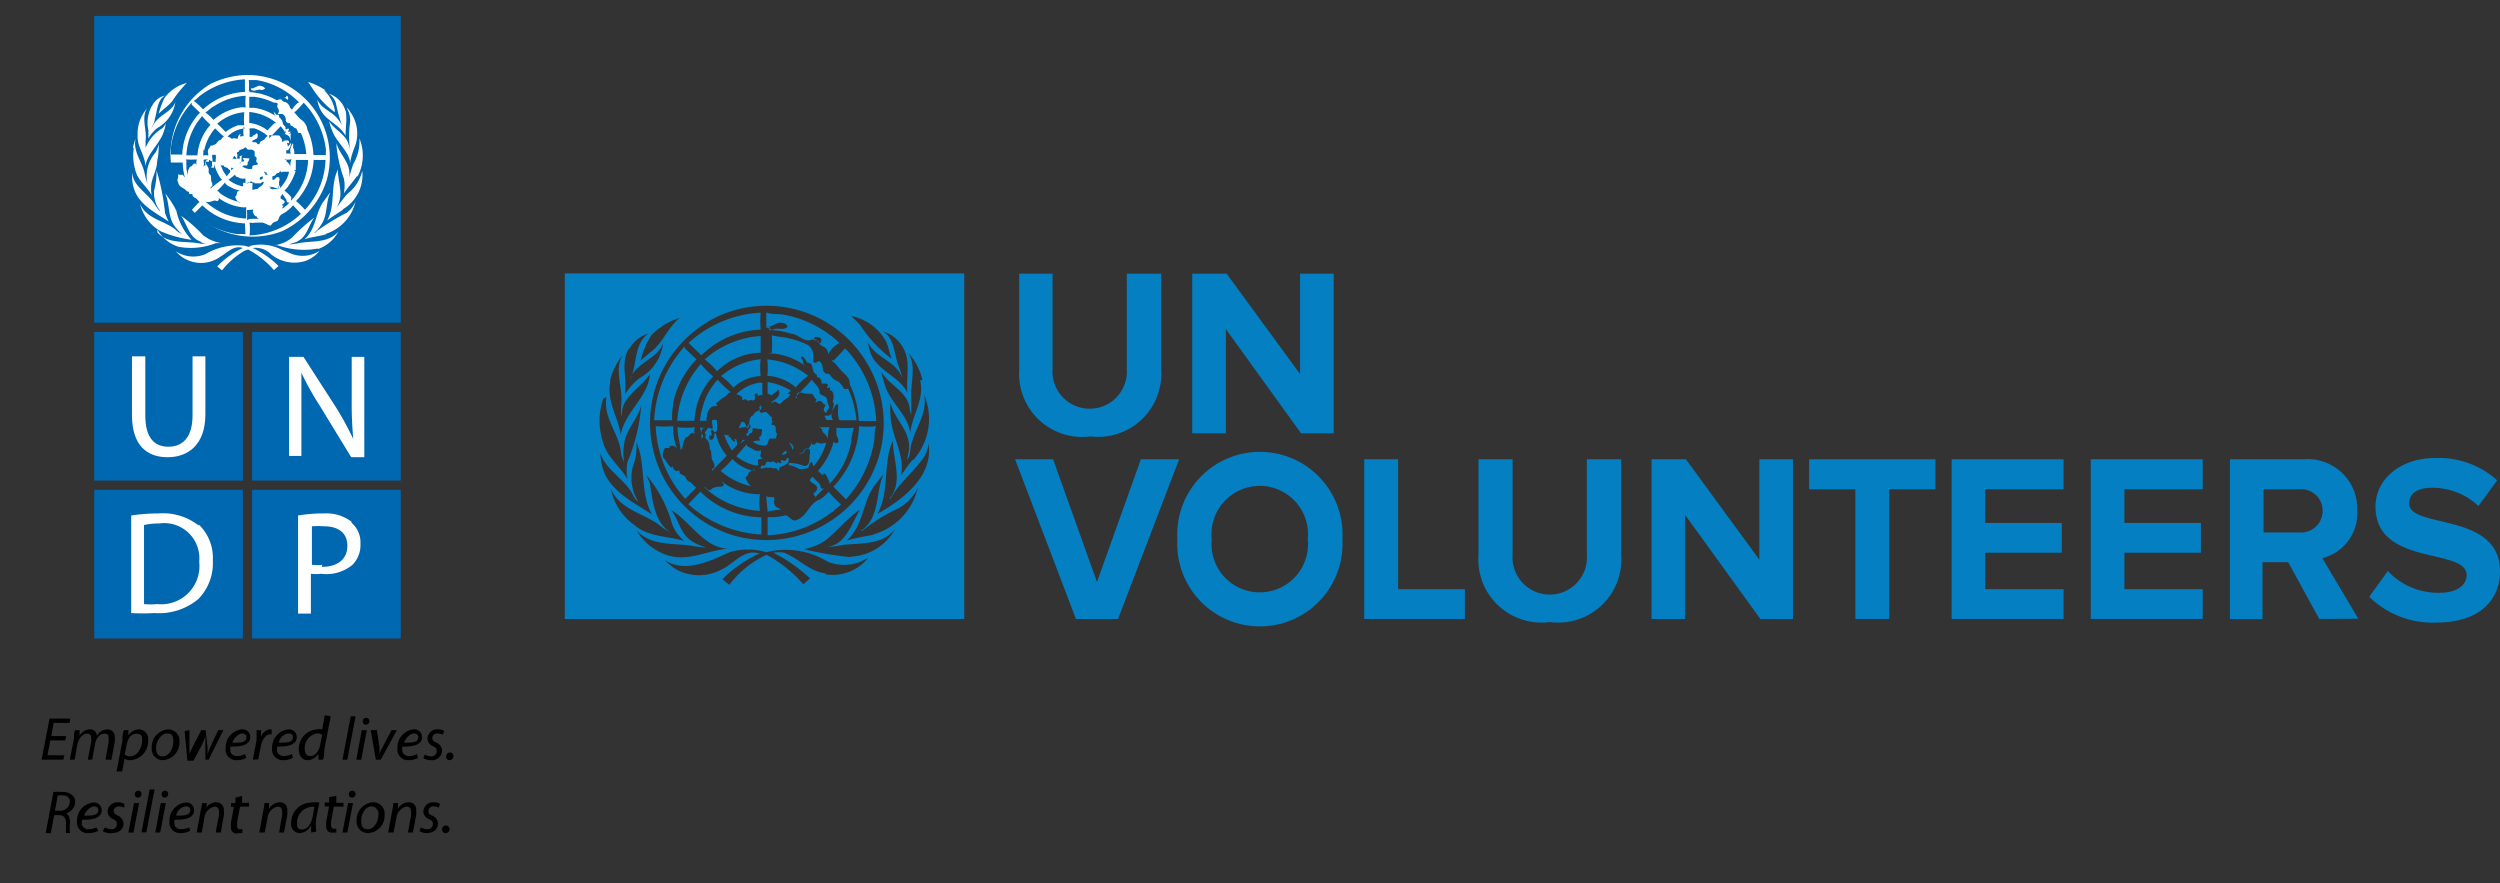 <svg id="Layer_1" data-name="Layer 1" xmlns="http://www.w3.org/2000/svg" xmlns:xlink="http://www.w3.org/1999/xlink" viewBox="0 0 97.38 34.4"><rect x="0" y="0" width="97.38" height="34.4" fill="#333333" stroke="none"/><defs><style>.cls-1{fill:none;}.cls-2{fill:#037fc2;}.cls-3{fill:#0067b1;}.cls-4{clip-path:url(#clip-path);}.cls-5{fill:#fff;}</style><clipPath id="clip-path"><rect class="cls-1" width="18.73" height="34.4"/></clipPath></defs><path class="cls-2" d="M29.9,14.64a1.87,1.87,0,0,1,1.1.45,2.5,2.5,0,0,1,.48-.45A2.91,2.91,0,0,0,29.89,14a3.52,3.52,0,0,1,0,.65"/><path class="cls-2" d="M29.9,19.93a3.28,3.28,0,0,1,.52-.08c-.09-.08-.21-.07-.25-.2s0-.18,0-.25-.25,0-.32-.08l0,.07Z"/><path class="cls-2" d="M32.3,19.13a1.38,1.38,0,0,1-.36.32c-.44.16-.48.65-.92.81-.17.07-.26-.15-.42-.19a2.09,2.09,0,0,1-.7.07v.71l0,0a4.44,4.44,0,0,0,2.86-1.2,5.68,5.68,0,0,1-.49-.5"/><path class="cls-2" d="M30.46,17.74c.05-.07.16,0,.18-.13s-.19.05-.18.13"/><path class="cls-2" d="M33.46,16.64l0,0,0,0a3.63,3.63,0,0,1-1,2.32c.16.15.34.34.49.49a4.44,4.44,0,0,0,1.09-2.21c.05-.21,0-.44.09-.64a3,3,0,0,1-.68,0"/><path class="cls-2" d="M27.93,14.81a3.1,3.1,0,0,0-.39.58,3.44,3.44,0,0,0-.28,1h.28c-.05-.05,0-.13,0-.2s.09-.38.3-.37,0-.09.07-.13.18-.16.3-.22.14-.18.26-.19a4.48,4.48,0,0,1-.5-.47"/><path class="cls-2" d="M29.42,18.32l-.15,0a1.61,1.61,0,0,1-.74-.44,3.33,3.33,0,0,1-.46.46h0a2.67,2.67,0,0,0,1.29.62c-.16,0-.23-.17-.3-.29s.11-.12.08-.22a.36.36,0,0,1,.25-.16"/><path class="cls-2" d="M29.94,12.72c.06,0,.06.09,0,.14a2.56,2.56,0,0,1,.87.14c.29,0,.55.4.84.21.08.09.22,0,.26.14s.17.13.25.21.08.15.11.22h0a1.08,1.08,0,0,1,.43-.42,4.25,4.25,0,0,0-2.17-1.1c-.22-.05-.47,0-.68-.09,0,.17,0,.41,0,.6,0,0,0,0,.05,0m1.89.36c.05,0,.17,0,.2.08l0,.13c-.13.08-.13-.11-.24-.12s0-.08,0-.09m-1.73-.42.31-.14c.13,0,.3,0,.35.16-.17.17-.4,0-.59.12a.48.48,0,0,1-.19-.09c0-.09.09,0,.12-.05"/><path class="cls-2" d="M32.38,14c.06,0,0,.07.08.1s.27.32.43.46.21.24.21.41a3.67,3.67,0,0,1,.35,1.43c.22,0,.47,0,.68,0l0,0a4.34,4.34,0,0,0-1.21-2.83l-.45.48Z"/><path class="cls-2" d="M31.91,16.6l.11.13c0,.15.2.19.21.35.05-.14,0-.3.09-.44-.14,0-.3,0-.41,0"/><path class="cls-2" d="M29.65,20.15h0a3.45,3.45,0,0,1-2.37-1l-.47.49a4.61,4.61,0,0,0,2.85,1.18l0-.05c0-.21,0-.44,0-.64"/><path class="cls-2" d="M30.05,15.68h.05c.14-.14.21.17.35,0s.27-.15.33-.33c-.05,0-.07,0-.11,0s.1-.09.14-.13a2.45,2.45,0,0,0-.91-.34l0,.46.17.06c.05-.08.15-.11.21-.18s.05,0,.08.06c0,.21-.2.3-.33.39"/><path class="cls-2" d="M30.06,18.17c0,.15.17,0,.23.13s.06-.07.09-.11a.58.58,0,0,0,.34-.21s0-.12,0-.14-.08,0-.11.08-.12,0-.17,0,0,.08,0,.11-.11,0-.16-.05c0,.19-.1-.05-.2,0s-.11,0-.18,0-.06.17-.16.16-.1,0-.11.08.11,0,.17,0,.18,0,.27,0"/><path class="cls-2" d="M30.91,17.46s0-.09-.05-.13-.08-.09-.11-.09.09.12.1.23,0,0,.06,0"/><path class="cls-2" d="M27.28,14.2a3.67,3.67,0,0,0-.9,2.19c.22,0,.46,0,.67,0l0,0a2.69,2.69,0,0,1,.73-1.73,3.11,3.11,0,0,1-.48-.48Z"/><path class="cls-2" d="M32.12,19a.1.1,0,0,1-.15,0c0-.2-.22-.28-.31-.43h0c-.31.23.16.24.17.43s-.22.19-.11.3,0,.07,0,.1Z"/><path class="cls-2" d="M30.73,18.12a1.07,1.07,0,0,1,.4.15c.12,0,.27,0,.36-.05a.44.44,0,0,1,.1-.22c.08,0,.06.11.1.16a2.25,2.25,0,0,0,.49-.91c-.11,0-.19.06-.3,0s-.1.08-.21.07,0-.05-.05-.09a.45.45,0,0,1-.14.24c-.19-.05-.14.23-.34.17,0,.07.11,0,.15,0s0-.05.05-.07a.14.14,0,0,1,.19-.08.31.31,0,0,1,0,.23s0,.09,0,.14,0,.31-.21.29a1.73,1.73,0,0,0-.6-.12Z"/><path class="cls-2" d="M32.47,17.21a2.77,2.77,0,0,1-.61,1.13h0c.07.05.13.15.21.17v-.06s0,0,.05,0,.18.28.2.39a3.27,3.27,0,0,0,.83-1.58,2.78,2.78,0,0,1,.11-.6,3.83,3.83,0,0,1-.68,0c0,.08,0,.16,0,.25s.12.19.06.33a.1.1,0,0,1-.12,0"/><path class="cls-2" d="M31.92,15.26c0-.19-.2-.31-.3-.47-.19.23-.45.47-.64.69,0,0,.05.07.05,0s0-.22.15-.19a1.47,1.47,0,0,0,.42.05c.09,0,.1.15.17.19s0,.08,0,.11l0,.05a.19.19,0,0,1,.18-.07c.08,0,.1.12.17.13s0,.09,0,.1-.07.11,0,.19.09,0,.1-.05c.16-.12,0-.27,0-.41s-.2-.16-.3-.26a.15.15,0,0,1,.06-.11"/><path class="cls-2" d="M26.39,16.67c0,.3.1.6.13.9,0,0,0-.1.06-.1a.91.91,0,0,1,.14-.44c.13,0,.14-.18.28-.17l.07.06a.34.34,0,0,1,0-.28,2.58,2.58,0,0,1-.68,0Z"/><path class="cls-2" d="M29.54,18.11a.41.41,0,0,1,0-.23s.11,0,.15,0,0,0-.05-.07,0-.12,0-.15,0-.1,0-.12c-.13.06-.25,0-.36-.07s-.18-.06-.2-.16l-.4.46a1.78,1.78,0,0,0,.8.37"/><path class="cls-2" d="M28.4,17c0-.1-.14,0-.18-.1l0,.07a2.62,2.62,0,0,0,.29.58l.2-.21s0-.05,0-.07,0-.14-.07-.17,0,.07,0,.11a.28.28,0,0,1-.17-.13c0-.1-.06,0-.11-.08"/><path class="cls-2" d="M29,17.13l-.07,0a.6.6,0,0,1-.09.15c.06,0,.09-.12.16-.11"/><path class="cls-2" d="M22,24.11H37.56V10.65H22Zm13.55-6.2c-.18.2-.3.4-.45.6.15-.84-.38-1.5-.41-2.31a2.07,2.07,0,0,1,0-.5c.15.65.82,1.11.71,1.87a2.57,2.57,0,0,0-.06.35c.14-.2.1-.49.19-.72.17-.6.59-1.12.47-1.81a2.39,2.39,0,0,1-.42,2.52m.26-3.1c.18.78-.32,1.35-.38,2.06-.1-.74-.81-1.21-1-1.9a3.51,3.51,0,0,1-.13-.49c.27.49,1,.78,1.09,1.36a1.65,1.65,0,0,0,.07.32,6.79,6.79,0,0,0,0-.78c0-.53.2-1.18-.12-1.64a2.26,2.26,0,0,1,.56,1.07m-.64-1c.14.49,0,1,.06,1.49-.34-.68-1.23-.86-1.46-1.61l-.1-.39c.3.66,1.12.74,1.36,1.44a3.38,3.38,0,0,0-.17-.54c-.16-.45-.13-1-.58-1.29a1.36,1.36,0,0,1,.89.9m-.77-.48c.1.2.12.44.22.65a5.18,5.18,0,0,1-1.25-1.34l-.33-.33a2,2,0,0,1,1.36,1m-6.95-.78a4.54,4.54,0,0,1,6.3,1.79,4.53,4.53,0,0,1-.35,4.88,4.58,4.58,0,0,1-4.93,1.66,4.57,4.57,0,0,1-1-8.33m-1.07-.18c-.53.4-.67,1-1.21,1.39l-.36.31a3.17,3.17,0,0,1,.43-1,2.58,2.58,0,0,1,1.14-.68m-2,1.21a1.29,1.29,0,0,1,.74-.59c-.6.43-.42,1.24-.73,1.82h0c.21-.7,1.05-.78,1.3-1.44a1.8,1.8,0,0,1-.92,1.36,2.21,2.21,0,0,0-.57.65c.1-.6-.18-1.3.16-1.8m-.74,1.26a2.48,2.48,0,0,1,.49-1c-.35.59.05,1.31-.06,2l0,.39,0,0a1.37,1.37,0,0,0,.05-.28c.13-.6.8-.9,1.08-1.4-.06.93-1,1.5-1.14,2.39-.1-.71-.57-1.31-.4-2.1m-.16.63c-.13.83.49,1.39.57,2.16a.85.85,0,0,0,.12.36,2.16,2.16,0,0,1,0-.68c.06-.58.56-1,.67-1.55A7.15,7.15,0,0,1,24.44,18a1.83,1.83,0,0,0,0,.66c-.27-.48-.8-.86-.94-1.41a2.6,2.6,0,0,1,0-1.72m-.16,1.89c.07.81,1,1.2,1.32,1.87a.61.61,0,0,0,.21.26A1.72,1.72,0,0,1,24.71,18a2.23,2.23,0,0,0,.08-.78c.38.87.13,2,.61,2.82-.68-.45-1.68-.92-1.93-1.83a2.53,2.53,0,0,1-.08-.87m.41,1.72c.34.75,1.17.92,1.77,1.31a4.91,4.91,0,0,0,.55.38h0c-.64-.44-.69-1.22-.81-1.93l-.13-.31a5,5,0,0,1,1,1.9,1.43,1.43,0,0,0,.48.66c-.65-.19-1.41-.15-1.95-.62a2.27,2.27,0,0,1-.91-1.38m1,1.59c.53.59,1.37.5,2.1.59a4.72,4.72,0,0,0,.63.08,2,2,0,0,1-.6-.26c-.46-.32-.47-.82-.8-1.21.76.44,1.27,1.47,2.22,1.51-.81.07-1.58.55-2.43.23a2.15,2.15,0,0,1-1.12-.94m7.35,1.67c-.62-.07-1-.55-1.6-.8a1.23,1.23,0,0,0-.43,0,6,6,0,0,1,1.43,1l-.26.23a5.07,5.07,0,0,0-1.43-1.15,3.8,3.8,0,0,0-1.45,1.17l-.27-.22a5,5,0,0,1,1.44-1c-.61-.19-1,.41-1.47.62a1.85,1.85,0,0,1-1.77,0,2.49,2.49,0,0,1-.48-.39c.79.57,1.81.06,2.56-.28a2.45,2.45,0,0,1,1.42,0,3.15,3.15,0,0,1,2.42.38,1.76,1.76,0,0,0,1.24,0l.32-.16a1.78,1.78,0,0,1-1.67.64m1-.67a12.4,12.4,0,0,1-1.84-.31,2.23,2.23,0,0,0,.83-.33c.45-.34.87-.89,1.36-1.21-.33.54-.55,1.4-1.35,1.47,0,0,0,0,0,0a5.93,5.93,0,0,0,.72-.1c.73-.07,1.52,0,2-.62a2.07,2.07,0,0,1-1.71,1.08m.89-.86c-.36.08-.74.13-1.08.24.67-.57.61-1.47,1.09-2.14l.36-.46c-.33.72-.12,1.71-.89,2.22l0,0h.05A6.5,6.5,0,0,1,35,19.8a1.81,1.81,0,0,0,.75-.8A2.46,2.46,0,0,1,34,20.82m.26-.86-.09.06c.5-.83.2-2,.61-2.85,0,.72.38,1.52-.07,2.17l-.07.08s0,0,.05,0c.32-.6.95-1.08,1.33-1.66a1.34,1.34,0,0,0,.15-.48c.19,1.28-1,2.16-1.91,2.69"/><path class="cls-2" d="M28.12,18.75c0,.07.1.07.06.16s-.32,0-.46.14-.23-.09-.3-.08a3.5,3.5,0,0,0,2.18.93l0,0a2.83,2.83,0,0,1,0-.65,2.41,2.41,0,0,1-1.53-.53"/><path class="cls-2" d="M27.12,19a2.28,2.28,0,0,1-.22-.22.27.27,0,0,1-.2-.21s0,0,0,0-.12-.08-.19-.11,0-.17-.11-.12-.17-.09-.22-.2l0,.07c-.07,0-.13-.1-.17-.15s-.1-.17-.18-.24a.42.42,0,0,1,.08-.37s.13,0,.15,0,0-.06.07-.08.17,0,.24.11a2.4,2.4,0,0,1-.15-.88,3.85,3.85,0,0,1-.68,0,4.53,4.53,0,0,0,1.15,2.83c.16-.16.33-.35.5-.49"/><path class="cls-2" d="M27.45,14a3,3,0,0,1,.48.46,2.49,2.49,0,0,1,1.7-.72c0-.21,0-.44,0-.65a3.61,3.61,0,0,0-2.18.91"/><path class="cls-2" d="M29.63,12.85a3.74,3.74,0,0,1,0-.67,4.48,4.48,0,0,0-2.81,1.18l.5.48a3.46,3.46,0,0,1,2.32-1"/><path class="cls-2" d="M29.62,14.9a1.61,1.61,0,0,0-.94.46.49.49,0,0,1,.23.11s0,0,0,.08.06,0,.11,0,.1.09.17.05.1,0,.15,0,.09-.1.06-.16,0-.12.1-.12c0,.2.15,0,.2.09a3.89,3.89,0,0,1,0-.49"/><path class="cls-2" d="M29.62,15.76c0,.06.06.16,0,.2s-.25.08-.28.22c-.2.06-.12.31-.19.46s-.08-.12-.14-.17l0,0c-.19-.15-.15.17-.27.2.13,0,.25-.05.38-.05s.05,0,0,.05h0a.11.11,0,0,0,0-.11.08.08,0,0,1,.11,0s0,.07,0,.09l-.08.1s0,.16-.09.15,0,0,0,0h0l.05.09c.06,0,.05-.11.13-.12s.08-.1.07-.16.2,0,.29,0,.09,0,.08.08,0,.16-.08.22,0,.08,0,.13-.17,0-.27.07a.72.72,0,0,0,.46.14c.17,0,.09-.21.21-.27a.9.9,0,0,0,.22,0,1.29,1.29,0,0,0,.05-.21c-.07,0-.05-.11-.05-.16s0-.15-.13-.16,0-.07,0-.11-.07-.12,0-.19c-.14,0-.17-.26-.35-.19s-.15-.08-.15-.17.11,0,.13,0,0,0,0,0a.25.25,0,0,0-.15,0Z"/><path class="cls-2" d="M28.09,14.65a2.89,2.89,0,0,1,.48.45,1.59,1.59,0,0,1,1.06-.45,2.92,2.92,0,0,1,0-.66h0a2.83,2.83,0,0,0-1.53.65"/><path class="cls-2" d="M26.21,15.75A3.48,3.48,0,0,1,27.13,14l-.46-.44,0-.07a4.63,4.63,0,0,0-1.19,2.88h.7a2.85,2.85,0,0,1,.05-.65"/><path class="cls-2" d="M29.89,13.76a2.47,2.47,0,0,1,1.47.49.19.19,0,0,1-.08-.16h0c0-.08-.1-.11-.06-.19s.18.15.23.23c.29,0,.12.34.34.45.06,0,0,.13.07.12s.15.11.14.2.15,0,.22.06,0,.07,0,.13.07,0,.1,0,0,.07,0,.1.08,0,.11.08a.43.43,0,0,1,0,.37c.1.11,0,.23,0,.34s-.09.24-.24.21,0,.12,0,.17h.26c-.15-.2,0-.4.1-.58,0,0,.07-.08.09,0s0,.18,0,.24,0,.24.06.35h.66a3.79,3.79,0,0,0-.32-1.22s-.1,0-.16,0a1.33,1.33,0,0,0-.23-.3c-.08,0-.14-.07-.21-.11s-.1-.21-.24-.18a.23.23,0,0,1-.15-.17.45.45,0,0,0-.11-.31.14.14,0,0,0-.15.05c-.08,0-.11,0-.11-.1s0-.15,0-.23-.07-.29-.24-.38a3.84,3.84,0,0,0-.89-.28,3.85,3.85,0,0,1-.49-.08,3.88,3.88,0,0,1,0,.68"/><path class="cls-2" d="M27.46,16.83c0,.09.07.13,0,.22a.45.45,0,0,1,.18.41c.09.12.06.29.09.44a.43.43,0,0,1,.1.28c0,.05-.06.07-.09.09s0,0,0,.07l.57-.59a1.88,1.88,0,0,1-.42-.86l-.07,0c0,.08,0,.2-.08.23s-.12,0-.12-.13.06,0,.1,0a.21.21,0,0,1,0-.11s-.07-.08,0-.12.07.05.11.08l.1-.05c0-.1,0-.25,0-.36s-.11-.07-.17-.07,0,.2,0,.3-.1,0-.15,0-.09.15-.18.18"/><path class="cls-2" d="M27.46,16.65a.33.33,0,0,1-.2,0,1.12,1.12,0,0,1,.06.48c0-.07.16-.15,0-.22,0-.07,0-.23.11-.24"/><path class="cls-2" d="M39.7,14.39V10.66H41v3.69a1.45,1.45,0,1,0,2.89,0V10.66h1.34v3.73A2.46,2.46,0,0,1,42.48,17a2.46,2.46,0,0,1-2.78-2.6"/><polygon class="cls-2" points="50.68 16.88 47.75 12.82 47.75 16.88 46.44 16.88 46.44 10.66 47.78 10.66 50.64 14.57 50.64 10.66 51.95 10.66 51.95 16.88 50.68 16.88"/><polygon class="cls-2" points="41.91 24.11 39.54 17.89 41.02 17.89 42.73 22.67 44.44 17.89 45.93 17.89 43.55 24.11 41.91 24.11"/><path class="cls-2" d="M45.86,21a3.22,3.22,0,1,1,6.43,0,3.22,3.22,0,1,1-6.43,0m5.08,0a1.88,1.88,0,1,0-3.74,0,1.88,1.88,0,1,0,3.74,0"/><polygon class="cls-2" points="53.14 24.11 53.14 17.89 54.46 17.89 54.46 22.95 57.06 22.95 57.06 24.11 53.14 24.11"/><path class="cls-2" d="M57.59,21.62V17.89h1.33v3.7a1.45,1.45,0,1,0,2.89,0v-3.7h1.34v3.73a2.46,2.46,0,0,1-2.78,2.61,2.46,2.46,0,0,1-2.78-2.61"/><polygon class="cls-2" points="68.57 24.11 65.64 20.06 65.64 24.11 64.33 24.11 64.33 17.89 65.67 17.89 68.53 21.8 68.53 17.89 69.84 17.89 69.84 24.11 68.57 24.11"/><polygon class="cls-2" points="72.27 24.11 72.27 19.06 70.47 19.06 70.47 17.89 75.39 17.89 75.39 19.06 73.59 19.06 73.59 24.11 72.27 24.11"/><polygon class="cls-2" points="76.02 24.11 76.02 17.89 80.38 17.89 80.38 19.06 77.33 19.06 77.33 20.37 80.31 20.37 80.31 21.53 77.33 21.53 77.33 22.95 80.38 22.95 80.38 24.11 76.02 24.11"/><polygon class="cls-2" points="81.44 24.11 81.44 17.89 85.8 17.89 85.8 19.06 82.75 19.06 82.75 20.37 85.73 20.37 85.73 21.53 82.75 21.53 82.75 22.95 85.8 22.95 85.8 24.11 81.44 24.11"/><path class="cls-2" d="M90.34,24.11,89.13,21.9h-1v2.21H86.86V17.89h2.88a1.93,1.93,0,0,1,2.08,2,1.8,1.8,0,0,1-1.36,1.85l1.4,2.36Zm.13-4.22a.83.83,0,0,0-.91-.83H88.17v1.68h1.39a.84.84,0,0,0,.91-.85"/><path class="cls-2" d="M92.29,23.24l.72-1a2.68,2.68,0,0,0,2,.85c.73,0,1.07-.32,1.07-.69,0-1.08-3.55-.32-3.55-2.67,0-1,.89-1.89,2.34-1.89a3.4,3.4,0,0,1,2.4.87l-.73,1A2.61,2.61,0,0,0,94.71,19c-.56,0-.87.24-.87.61,0,1,3.54.32,3.54,2.64,0,1.14-.82,2-2.47,2a3.52,3.52,0,0,1-2.62-1"/><rect class="cls-3" x="3.67" y="12.93" width="5.79" height="5.79"/><g class="cls-4"><path class="cls-5" d="M5.14,13.88v2.28c0,1.21.6,1.65,1.39,1.65S8,17.33,8,16.14V13.88h-.5v2.3c0,.85-.38,1.22-.94,1.22s-.9-.36-.9-1.22v-2.3Z"/><rect class="cls-3" x="9.82" y="12.93" width="5.79" height="5.79"/><path class="cls-5" d="M11.74,17.76V16.11c0-.64,0-1.11,0-1.59h0a11.2,11.2,0,0,0,.72,1.29l1.22,2h.51V13.9H13.7v1.62a15.59,15.59,0,0,0,.06,1.58h0a11.66,11.66,0,0,0-.69-1.26L11.82,13.9h-.56v3.86Z"/><rect class="cls-3" x="9.82" y="19.08" width="5.79" height="5.79"/><path class="cls-5" d="M13.69,20.32A1.62,1.62,0,0,0,12.61,20a5.74,5.74,0,0,0-1,.08V23.9h.5V22.35a1.67,1.67,0,0,0,.4,0A1.59,1.59,0,0,0,13.73,22a1.09,1.09,0,0,0,.31-.83,1,1,0,0,0-.35-.81"/><path class="cls-3" d="M12.56,22a1.62,1.62,0,0,1-.41,0v-1.5a3.39,3.39,0,0,1,.47,0c.55,0,.91.25.91.76s-.36.82-1,.82"/><rect class="cls-3" x="3.67" y="19.08" width="5.79" height="5.79"/><path class="cls-5" d="M7.74,20.47A2.25,2.25,0,0,0,6.17,20a6.73,6.73,0,0,0-1.06.08v3.8a7.89,7.89,0,0,0,.91,0,2.39,2.39,0,0,0,1.71-.55,2,2,0,0,0,.56-1.5,1.79,1.79,0,0,0-.55-1.4"/><path class="cls-3" d="M6.12,23.53a2.54,2.54,0,0,1-.51,0V20.45a2.67,2.67,0,0,1,.59-.06,1.37,1.37,0,0,1,1.56,1.49,1.49,1.49,0,0,1-1.64,1.65"/><rect class="cls-3" x="3.67" y="0.62" width="11.94" height="11.95"/><path class="cls-5" d="M13.92,6.84c-.17.24-.37.46-.53.7a1.35,1.35,0,0,0,0-.6,5.42,5.42,0,0,1-.28-1.22V5.56c.09.44.52.74.5,1.23a1.07,1.07,0,0,1-.05.32h0l0,0a5.44,5.44,0,0,1,.2-.72,1.76,1.76,0,0,0,.24-1,1.75,1.75,0,0,1-.08,1.5"/><path class="cls-5" d="M13.65,4.37a1.44,1.44,0,0,1,.14,1.42,3,3,0,0,0-.16.59s0-.08,0-.12c-.11-.43-.52-.73-.68-1.14a2,2,0,0,1-.13-.41c.18.33.62.5.74.86a1.57,1.57,0,0,1,.08.31h0a4,4,0,0,1,0-1.14,1,1,0,0,0-.14-.55.47.47,0,0,1,.15.19"/><path class="cls-5" d="M13.46,4.29c.07.34,0,.66,0,1h0c-.18-.35-.57-.52-.84-.81a1.2,1.2,0,0,1-.26-.6c.16.37.57.45.8.76a1,1,0,0,1,.16.25h0A7,7,0,0,1,13.08,4a.71.71,0,0,0-.27-.35,1,1,0,0,1,.65.68"/><path class="cls-5" d="M12.63,3.52a1.46,1.46,0,0,1,.41.76l0,.09a3.38,3.38,0,0,1-.86-.91L12,3.19a2.52,2.52,0,0,1,.68.33"/><path class="cls-5" d="M8.2,3.27a3.33,3.33,0,0,1,1.45-.35A3.22,3.22,0,0,1,12.73,7,3.27,3.27,0,0,1,11,9,3.2,3.2,0,0,1,8.2,3.27"/><path class="cls-5" d="M7.28,3.23a4.23,4.23,0,0,0-.57.71c-.16.19-.36.32-.53.49a3.29,3.29,0,0,1,.23-.62,1.57,1.57,0,0,1,.87-.58"/><path class="cls-5" d="M6,4a.79.79,0,0,1,.42-.28c-.31.21-.29.6-.39.92,0,.12-.09.23-.12.36h0a1,1,0,0,1,.26-.38c.22-.21.55-.34.66-.64a1.39,1.39,0,0,1-.69,1,1.3,1.3,0,0,0-.36.42c0-.11,0-.22,0-.33A1.32,1.32,0,0,1,6,4"/><path class="cls-5" d="M5.36,5.22a1.48,1.48,0,0,1,.37-1h0c-.24.37,0,.84-.06,1.25l0,.43s0,0,0,0l0-.14A1.55,1.55,0,0,1,6.32,5a.66.66,0,0,0,.14-.2,1.8,1.8,0,0,1-.15.5c-.2.4-.58.73-.65,1.18,0-.43-.33-.76-.3-1.22"/><path class="cls-5" d="M5.18,5.75a2,2,0,0,1,.1-.35c-.1.5.23.86.34,1.29a4.43,4.43,0,0,0,.13.49h0a1.39,1.39,0,0,1,.31-1.24,1.24,1.24,0,0,0,.12-.32,2.46,2.46,0,0,1-.06.66c0,.27-.14.53-.21.8a1.34,1.34,0,0,0,0,.53l0,0c-.17-.32-.52-.57-.62-.92a2,2,0,0,1-.08-.91"/><path class="cls-5" d="M5.16,6.72c0,.53.61.81.87,1.24a1.71,1.71,0,0,0,.2.27c0-.06-.07-.11-.09-.16A1.22,1.22,0,0,1,6,7.44a3.08,3.08,0,0,0,.1-.8A9,9,0,0,1,6.43,8.3a3.27,3.27,0,0,0,.14.33C6.1,8.31,5.45,8,5.24,7.41a1.43,1.43,0,0,1-.08-.69"/><path class="cls-5" d="M5.45,7.93c.26.6.92.65,1.37,1a.76.76,0,0,0,.26.18h0a1.75,1.75,0,0,1-.29-.32c-.26-.36-.17-.87-.36-1.26a3.58,3.58,0,0,1,.44.68,2.42,2.42,0,0,0,.59,1.13A4.5,4.5,0,0,1,6.24,9a1.69,1.69,0,0,1-.79-1.08"/><path class="cls-5" d="M6.13,9.05c.42.48,1.11.32,1.68.44a.62.62,0,0,0,.23,0c-.06,0-.16,0-.23-.08-.44-.16-.51-.64-.75-1a5.93,5.93,0,0,1,.85.75,1.52,1.52,0,0,0,.71.31c-.07,0-.15,0-.21,0a2.64,2.64,0,0,1-1.47.14,1.45,1.45,0,0,1-.81-.67"/><path class="cls-5" d="M11.88,10.17a1.43,1.43,0,0,1-1.35-.29.79.79,0,0,0-.48-.22.65.65,0,0,0-.2,0,3.74,3.74,0,0,1,1,.7l-.18.16a3.6,3.6,0,0,0-1-.8.7.7,0,0,0-.2.08,3.17,3.17,0,0,0-.82.73l-.19-.15a3.34,3.34,0,0,1,1-.72c-.36-.12-.6.18-.88.34a1.28,1.28,0,0,1-1.17.17,1.25,1.25,0,0,1-.56-.38A1.24,1.24,0,0,0,8,9.9a2.46,2.46,0,0,1,1.51-.33c.09,0,.17.09.26,0A1.8,1.8,0,0,1,11,9.74l.37.15a1.21,1.21,0,0,0,1.08-.12,1.24,1.24,0,0,1-.57.4"/><path class="cls-5" d="M12.39,9.68a3.07,3.07,0,0,1-1.59-.13h-.1a1.31,1.31,0,0,0,.68-.3,7,7,0,0,1,.87-.78c-.24.3-.27.73-.66.93-.1.06-.22.07-.32.12a3,3,0,0,0,.42-.06c.52-.08,1.12,0,1.49-.44a1.43,1.43,0,0,1-.79.68"/><path class="cls-5" d="M12.69,9.13c-.28.08-.57.1-.83.19.45-.39.42-1,.72-1.44.1-.13.18-.26.29-.39-.18.37-.11.85-.32,1.2a1.48,1.48,0,0,1-.32.39A.17.17,0,0,0,12.34,9a8.8,8.8,0,0,1,1.16-.71,1.06,1.06,0,0,0,.35-.44,1.74,1.74,0,0,1-1.16,1.26"/><path class="cls-5" d="M13.36,8.17c-.21.14-.42.27-.62.42h0c.31-.52.15-1.24.35-1.81l.07-.19c0,.36.11.66.1,1a1.14,1.14,0,0,1-.19.57h0a6.26,6.26,0,0,1,.45-.6,1.58,1.58,0,0,0,.59-.91,1.54,1.54,0,0,1-.77,1.51"/><path class="cls-3" d="M11,8.13l0,0a2.2,2.2,0,0,0,.28-.24h0s0,0-.07,0a.1.1,0,0,1-.05-.1L11,7.55v0a.23.23,0,0,1-.07.1s0,.06,0,.08.15.06.16.13S10.91,8,11,8s0,.06,0,.09"/><path class="cls-3" d="M9.83,5.54s.06,0,.09,0,.08,0,.11.07a.12.12,0,0,0,.08,0c0-.14.18-.12.23-.24h0s-.05,0,0,0a.31.31,0,0,1,.09-.07A1.54,1.54,0,0,0,9.91,5L9.72,5a3.25,3.25,0,0,1,0,.33l.11,0c0-.06.11-.07.14-.12s0,0,.06,0a.21.21,0,0,1,0,.13c0,.08-.14.09-.2.15"/><path class="cls-3" d="M11.53,6.61a2.12,2.12,0,0,1-.28.61.85.85,0,0,1-.17.2l.14.12s0,0,0,0,0,0,0,0,.07.08.11.12,0,.1,0,.16A2.38,2.38,0,0,0,12,6.23l0,0h-.48a2.83,2.83,0,0,1,0,.29l0,.06a0,0,0,0,1,0,.07.06.06,0,0,1-.07,0"/><path class="cls-3" d="M11.14,5.21a1.54,1.54,0,0,0-.21-.29v0c-.14.15-.3.31-.44.47a0,0,0,0,0,0,0s0-.07,0-.11.09,0,.14,0a.89.89,0,0,1,.23,0c.06,0,.06.1.12.13a0,0,0,0,1,0,.06c0,.12.07,0,.13,0s.06,0,.08,0,.07,0,.07.09,0,0-.05,0,0,.08,0,.13.09-.09.14-.14a1.17,1.17,0,0,0-.09-.24s-.09-.07-.14-.08,0-.1,0-.16"/><path class="cls-3" d="M9.72,8.53a2.44,2.44,0,0,1,.39,0A.12.12,0,0,1,10,8.43c-.08,0-.11-.08-.14-.14s0-.08,0-.11-.13,0-.19,0,0,0-.05,0l0,0a2.54,2.54,0,0,1,0,.39"/><path class="cls-3" d="M9.83,7.29s0,0,0,.07.11,0,.17,0,.08-.06.12-.08.16-.1.15-.2h0a.15.15,0,0,0-.11.06s-.07,0-.11,0a0,0,0,0,0,0,0,0,0,0,0,1,0,0c-.06,0-.08,0-.13,0v0a0,0,0,0,1,0,0c0-.06-.1,0-.13-.08a0,0,0,0,0-.05,0s-.07,0,0,0-.05.06-.08.08-.07,0-.11,0,0,0,0,0h.09c0-.08.13,0,.2,0"/><path class="cls-3" d="M10.3,6.67a.1.1,0,0,0,0,.07c.06,0,0,.08.09.07s0,0,0-.06-.06,0-.09-.08,0,0,0,0,0,0,0,0"/><path class="cls-3" d="M10.22,4.47a2.71,2.71,0,0,0-.51-.11l0,0v.43h0a1.35,1.35,0,0,1,.71.29v0a3.5,3.5,0,0,1,.27-.28l.08,0,0,0a1.77,1.77,0,0,0-.58-.33"/><path class="cls-3" d="M7.26,6.25l0,.29c0,.11.06.22.06.33s0-.07,0-.08,0-.06,0-.09a.37.37,0,0,1,.09-.21c.09,0,.09-.11.17-.12s.07.06.09.08a.34.34,0,0,1,0-.24l0,0a3.2,3.2,0,0,1-.44,0Z"/><path class="cls-3" d="M10.12,7s.12,0,.12-.09-.08,0-.12,0,0,0,0,0"/><path class="cls-3" d="M11.13,6.19l0,0c.05,0,0,.11.07.13a.42.42,0,0,1,.11.16.06.06,0,0,0,0,0c0-.09,0-.19.05-.28a.56.56,0,0,1-.29,0"/><path class="cls-3" d="M10.49,7.31s.09.08.16.06.15,0,.19,0,0-.11.07-.16h0s0,.08,0,.12a1.58,1.58,0,0,0,.12-.15,1.22,1.22,0,0,0,.23-.49l-.12,0s-.1,0-.14,0,0,0,0,0,0,.05-.06,0,0,0,0-.06,0,0,0,0a.86.86,0,0,0-.07.1s-.09,0-.12.06-.09.06-.14.08V7s.06,0,.07,0,.05-.06.09-.09.07,0,.1,0a.18.18,0,0,1,0,.16s0,.1,0,.14-.06.08,0,.13-.06,0-.09,0a1.37,1.37,0,0,0-.4-.09s0,0,0,0,.13,0,.19.06"/><path class="cls-3" d="M9.54,8.7l0,0H9.51A2.52,2.52,0,0,1,7.88,8V8l-.33.33a3.18,3.18,0,0,0,1.7.79,2.91,2.91,0,0,1,.31,0l0,0Z"/><path class="cls-3" d="M8.9,7a1.24,1.24,0,0,0,.57.26s0-.1,0-.13.06,0,.09,0a0,0,0,0,0,0,0s0-.06,0-.09,0,0,0,0,0-.06,0-.09l0,0a.37.37,0,0,1-.29-.05s-.1,0-.11-.1A4.2,4.2,0,0,1,8.9,7"/><path class="cls-3" d="M8.73,6.49s0,0,0,0h0c0-.09-.1,0-.14-.08s.07.18.11.26.1.13.13.2a1.83,1.83,0,0,1,.13-.16.07.07,0,0,0,0-.06s0-.08,0-.11,0,.06,0,.08,0,0,0,0a.1.1,0,0,1-.08-.07s0,0,0,0"/><path class="cls-3" d="M9,6.53A.26.26,0,0,1,9,6.64H9s.07-.08.11-.08Z"/><path class="cls-3" d="M9.5,8.08a1.91,1.91,0,0,1-1-.38s.06.06,0,.11-.08,0-.13,0-.15.05-.24.06S8,7.84,8,7.85a2.5,2.5,0,0,0,1.54.66l.05,0,0,0V8.07Z"/><path class="cls-3" d="M7.78,7.88s-.1-.11-.15-.16a.21.21,0,0,1-.13-.1s0,0,0-.06l0,0s-.07,0-.11,0,0-.12-.09-.1,0,0,0,0-.08-.06-.11-.1,0,0,0,0S7,7.26,7,7.23l0,0a.2.2,0,0,1-.06-.14c-.06-.06,0-.15,0-.22s0,0,0-.06,0,0,.08,0,0,0,0,0,.07,0,0,0l.11,0a.3.3,0,0,0,.07.1l0,0a2.64,2.64,0,0,1-.08-.49s0,0,0,0h0a.27.27,0,0,1,0-.09l0,0H6.61A3.24,3.24,0,0,0,7,7.62a6,6,0,0,0,.43.6l.31-.33Z"/><path class="cls-3" d="M8.29,4.16c-.1.07-.19.16-.29.22a2.21,2.21,0,0,1,.32.29v0a2,2,0,0,1,1-.48.71.71,0,0,1,.25,0,2.36,2.36,0,0,1,0-.46,2.46,2.46,0,0,0-1.25.42"/><path class="cls-3" d="M7.91,5.82a.64.64,0,0,1,0,.24.34.34,0,0,1,.2,0s0-.07,0-.09a.13.13,0,0,1,0-.12c0-.06.07-.09.08-.15s.09,0,.13-.06,0,0,0,0,.08,0,.12-.07a.38.38,0,0,1,.11-.11c.09,0,.09-.13.18-.13-.12-.1-.24-.22-.35-.33a1.87,1.87,0,0,0-.43.88"/><path class="cls-3" d="M8,6.47s0,0,0-.07,0-.15.08-.18-.11,0-.15,0l0,0a1.06,1.06,0,0,1,0,.31s0-.07.06-.09"/><polygon class="cls-3" points="8.41 7.62 8.41 7.6 8.41 7.63 8.41 7.62"/><path class="cls-3" d="M7.88,4.51l-.17.22a2.52,2.52,0,0,0-.45,1.32h.43l0,0s0,0,0,0a2,2,0,0,1,.51-1.19,3.51,3.51,0,0,1-.33-.34Z"/><path class="cls-3" d="M9.23,7.49a.25.25,0,0,1,.12-.08c-.14,0-.27-.07-.39-.13s-.16-.09-.2-.17a2.42,2.42,0,0,1-.31.33s.07,0,.11.08a2,2,0,0,0,.82.36l-.08,0a.37.37,0,0,1-.14-.23c.06,0,.05-.08.07-.12"/><path class="cls-3" d="M8.14,6.22V6.3s-.08,0-.11,0,0,.07,0,.09.11.14.1.23,0,.14.06.19,0,.24.08.32v.1c0,.07-.08,0-.06.11s0,0,0,0h0A4,4,0,0,1,8.65,7l-.06-.06a1.83,1.83,0,0,1-.25-.55l0,0s0,.09,0,.14l0,0s0,0-.08,0,0-.05,0-.06h0a.13.13,0,0,0,0-.06s0-.08,0-.11,0,0,.06,0a.1.1,0,0,0,.08,0s0-.07,0-.08a.41.41,0,0,0,0-.19s-.08,0-.12,0,0,.14,0,.22-.07,0-.1,0"/><path class="cls-3" d="M12.22,6.21l0,0,0,0a2.52,2.52,0,0,1-.51,1.41,1.24,1.24,0,0,1-.18.21,3.76,3.76,0,0,1,.35.34v0a3,3,0,0,0,.8-1.94l0,0h-.48Z"/><path class="cls-3" d="M7.91,4.26v0a2.57,2.57,0,0,1,1.63-.68V3.09a3.17,3.17,0,0,0-1.71.61c-.1.07-.18.17-.28.23h0a2.82,2.82,0,0,1,.36.33"/><path class="cls-3" d="M9.52,4.37a1.85,1.85,0,0,0-1.06.45c.12.09.22.22.33.32l0,0a1.61,1.61,0,0,1,.48-.26c.08,0,.16,0,.24,0a3.69,3.69,0,0,1,0-.47Z"/><path class="cls-3" d="M9.54,5a1.11,1.11,0,0,0-.68.32h0S9,5.35,9,5.4s0,0,0,0l0,0s0,0,0,0,0,0,.08,0a.06.06,0,0,1,.09,0s.08,0,.09,0,0-.13.09-.17,0,0,0,.06.1,0,.14,0a1.32,1.32,0,0,1,0-.35"/><path class="cls-3" d="M9.56,5.72c-.05.08-.13.09-.21.12s0,.08-.06.07S9.22,6,9.24,6s0,.12,0,.18-.07-.08-.11-.11l0,0s0,0,0,0,0,0,0,0-.06.06-.05.11-.06,0,0,0a.45.45,0,0,0,.16,0s.07,0,.1,0a0,0,0,0,1,0,0h0s0,0,0-.07,0,0,.07-.05,0,0,0,.05,0,.08,0,.12,0,.1-.06.09l0,0h0a.07.07,0,0,0,0,.07s0-.1.11-.1,0-.09,0-.12.18,0,.24,0,0,0,0,.06a.39.39,0,0,1-.06.11.06.06,0,0,1,0,.06c0,.1-.14,0-.2.08a.48.48,0,0,0,.35.1c.07,0,0-.09.07-.13s.13,0,.19-.06A.38.38,0,0,0,10,6.32a.1.1,0,0,1,0-.12s0-.1-.08-.11,0,0,0,0,0,0,0-.07,0-.08,0-.11-.07-.06-.11-.08,0,0-.08,0-.09,0-.15-.08,0,0,0,0,.07,0,.1,0h0s-.08,0-.11,0,0,.09,0,.13"/><path class="cls-3" d="M7.1,6.05V6a2.51,2.51,0,0,1,.48-1.36,1.64,1.64,0,0,1,.21-.25l-.32-.31V4a3.13,3.13,0,0,0-.81,1.73c0,.1,0,.2,0,.29H7.1"/><path class="cls-3" d="M11.41,8a1.11,1.11,0,0,1-.22.21c-.1.1-.27.12-.32.27s-.08.13-.16.16-.11.07-.15.13-.22-.08-.34-.1l-.25,0a.7.7,0,0,1-.25,0,2.09,2.09,0,0,1,0,.5l0,0a3.06,3.06,0,0,0,2-.84L11.42,8Z"/><path class="cls-3" d="M9.72,3.52s0,0,0,0,0,0,0,0,0,.06,0,.07,0,0,.05,0a2.44,2.44,0,0,1,1,.31h0c.07,0,.15-.07.21,0s.09.07.15.08a.34.34,0,0,1,.17.22s.06.05.07.08a1.05,1.05,0,0,1,.24-.28l.05,0A3,3,0,0,0,10,3.12c-.1,0-.21,0-.31,0a2.12,2.12,0,0,1,0,.44"/><path class="cls-3" d="M9.72,4.2c.06,0,.12,0,.18,0a1.9,1.9,0,0,1,.86.34.28.28,0,0,1-.08-.11h0s0-.07-.06-.12,0,0,0,0a1.07,1.07,0,0,1,.14.16s.06,0,.09,0,0,.08.05.12.12.14.12.24,0,0,0,0l.1.12s0,0,0,.06.06,0,.11,0,0,.07,0,.11.06,0,.08,0,0,.05-.05.08,0,0,.06,0,0,0,0,.06,0,.17,0,.26a.16.16,0,0,1,0,.15c0,.07-.07.12-.09.18h-.08s0,.1,0,.13h.18l0,0a.27.27,0,0,1,0-.23.44.44,0,0,1,.08-.17s0,0,0,0a.3.3,0,0,1,0,.16.4.4,0,0,1,.05.26h.47V6a2.48,2.48,0,0,0-.21-.82s-.06,0-.1,0,0,0,0,0A1.54,1.54,0,0,0,11.54,5c-.08,0-.12-.09-.19-.1s0-.13-.12-.1a.16.16,0,0,1-.1-.11A.24.24,0,0,0,11,4.44s-.08,0-.14,0,0-.06,0-.08,0-.05,0-.08-.09-.09-.05-.19S10.71,4,10.67,4a2.54,2.54,0,0,0-.77-.23c-.07,0-.13,0-.19,0v0c0,.15,0,.3,0,.44"/><path class="cls-3" d="M11.46,4.37s0,0,.06.07.15.18.25.25.19.22.2.35a2.72,2.72,0,0,1,.24,1v0h.49a.32.32,0,0,1,0-.17A3.19,3.19,0,0,0,11.83,4a3.4,3.4,0,0,1-.32.34Z"/><path class="cls-5" d="M9.78,3.44s.05,0,.07,0l.23-.1a.33.33,0,0,1,.25.1h0a.19.19,0,0,1-.21.05c-.1,0-.25.09-.34,0s0,0,0,0"/><path class="cls-5" d="M11.15,3.73s.06,0,.07.06,0,.06,0,.09-.1-.07-.16-.09a.09.09,0,0,1,0,0s0,0,.09,0"/><polygon points="2.54 28.84 1.96 28.84 1.85 29.42 2.51 29.42 2.47 29.59 1.62 29.59 1.93 27.99 2.74 27.99 2.71 28.16 2.09 28.16 2 28.67 2.58 28.67 2.54 28.84"/><path d="M2.72,29.59l.16-.82c0-.12,0-.24.05-.33H3.1l0,.21h0a.49.49,0,0,1,.4-.24.25.25,0,0,1,.27.26.48.48,0,0,1,.42-.26.28.28,0,0,1,.28.3,1.5,1.5,0,0,1,0,.2l-.13.68H4.11l.12-.67a.68.68,0,0,0,0-.14c0-.13,0-.2-.17-.2s-.32.16-.36.42l-.11.59H3.42l.13-.68a.66.66,0,0,0,0-.14c0-.09,0-.19-.17-.19s-.32.19-.37.43l-.1.58Z"/><path d="M4.54,30.05l.23-1.2c0-.14,0-.3.06-.41H5l0,.21H5a.51.51,0,0,1,.41-.24.37.37,0,0,1,.36.42.74.74,0,0,1-.67.78.55.55,0,0,1-.25-.05h0l-.09.49Zm.32-.66a.34.34,0,0,0,.22.07c.25,0,.46-.32.46-.62,0-.12,0-.26-.22-.26s-.34.17-.4.49Z"/><path d="M6.35,29.61a.43.43,0,0,1-.44-.47.69.69,0,0,1,.63-.73.44.44,0,0,1,.45.48.69.69,0,0,1-.63.72Zm0-.15c.23,0,.4-.3.4-.57s-.06-.32-.26-.32-.41.3-.41.56.1.33.27.33Z"/><path d="M7.38,28.44l0,.64c0,.14,0,.22,0,.31h0c0-.07.07-.17.12-.29l.34-.66h.17l.07.65a1.85,1.85,0,0,1,0,.3h0a2.75,2.75,0,0,1,.11-.29l.31-.66h.2l-.57,1.15H8L8,29c0-.1,0-.2,0-.3h0l-.13.3-.33.63H7.3l-.11-1.15Z"/><path d="M9.6,29.52a.79.79,0,0,1-.38.09.41.41,0,0,1-.43-.46.71.71,0,0,1,.62-.74.3.3,0,0,1,.34.3c0,.3-.34.38-.77.37a.58.58,0,0,0,0,.22.26.26,0,0,0,.25.15.61.61,0,0,0,.31-.08Zm0-.81c0-.09-.07-.14-.18-.14s-.32.18-.37.36c.31,0,.55,0,.55-.22Z"/><path d="M9.85,29.59l.14-.74a3.77,3.77,0,0,0,0-.41h.18l0,.25h0a.43.43,0,0,1,.35-.28h.06l0,.19h-.05c-.17,0-.32.2-.37.47l-.1.51Z"/><path d="M11.41,29.52a.75.75,0,0,1-.37.09.41.41,0,0,1-.44-.46.71.71,0,0,1,.63-.74.3.3,0,0,1,.33.3c0,.3-.34.38-.76.37a.57.57,0,0,0,0,.22.27.27,0,0,0,.26.15.64.64,0,0,0,.31-.08Zm0-.81c0-.09-.07-.14-.17-.14a.44.44,0,0,0-.38.36c.31,0,.55,0,.55-.22Z"/><path d="M12.88,27.9l-.25,1.32c0,.12,0,.25-.05.37H12.4l0-.23h0a.5.5,0,0,1-.42.25c-.22,0-.34-.18-.34-.42a.76.76,0,0,1,.71-.78.59.59,0,0,1,.2,0l.1-.55Zm-.33.72a.33.33,0,0,0-.19-.05.57.57,0,0,0-.49.6c0,.14.05.28.22.28s.33-.17.38-.43Z"/><polygon points="13.34 29.59 13.66 27.9 13.85 27.9 13.53 29.59 13.34 29.59"/><path d="M13.88,29.59l.21-1.15h.2l-.22,1.15Zm.36-1.36a.12.12,0,0,1-.11-.13.13.13,0,0,1,.13-.14.13.13,0,0,1,.13.13.15.15,0,0,1-.14.14Z"/><path d="M14.68,28.44l.1.65c0,.13,0,.22,0,.28h0a1.62,1.62,0,0,1,.12-.26l.35-.67h.21l-.63,1.15h-.19l-.2-1.15Z"/><path d="M16.29,29.52a.76.76,0,0,1-.38.09.41.41,0,0,1-.43-.46.71.71,0,0,1,.62-.74.3.3,0,0,1,.34.3c0,.3-.34.38-.76.37a.42.42,0,0,0,0,.22.27.27,0,0,0,.26.15.6.6,0,0,0,.3-.08Zm0-.81c0-.09-.07-.14-.18-.14s-.32.18-.37.36c.31,0,.55,0,.55-.22Z"/><path d="M16.55,29.39a.53.53,0,0,0,.25.07.2.2,0,0,0,.21-.19c0-.09,0-.14-.16-.21a.33.33,0,0,1-.2-.29.38.38,0,0,1,.41-.36.44.44,0,0,1,.24.06l-.05.15a.48.48,0,0,0-.2-.05c-.12,0-.21.07-.21.17s.06.14.16.19a.35.35,0,0,1,.22.3.39.39,0,0,1-.44.38.53.53,0,0,1-.29-.08Z"/><path d="M17.51,29.61a.13.13,0,0,1-.13-.14.15.15,0,0,1,.15-.16.13.13,0,0,1,.13.15.15.15,0,0,1-.15.15Z"/><path d="M2.08,30.85a1.9,1.9,0,0,1,.35,0,.54.54,0,0,1,.38.12.34.34,0,0,1,.12.26.49.49,0,0,1-.38.46h0c.11,0,.16.15.18.32a1.67,1.67,0,0,0,0,.44H2.57s0-.2,0-.39-.09-.31-.25-.31H2.11l-.13.7h-.2Zm.06.73h.17a.37.37,0,0,0,.41-.35c0-.18-.12-.25-.3-.25H2.25Z"/><path d="M3.83,32.36a.76.76,0,0,1-.38.09A.41.41,0,0,1,3,32a.71.71,0,0,1,.62-.74.3.3,0,0,1,.34.3c0,.3-.34.38-.76.37a.42.42,0,0,0,0,.22.26.26,0,0,0,.25.15.75.75,0,0,0,.31-.07Zm0-.81c0-.09-.07-.14-.18-.14s-.32.18-.37.36c.31,0,.55,0,.55-.22Z"/><path d="M4.09,32.23a.53.53,0,0,0,.25.07.19.19,0,0,0,.21-.19c0-.09,0-.14-.16-.21a.33.33,0,0,1-.2-.29.38.38,0,0,1,.41-.36.44.44,0,0,1,.24.06l0,.15a.48.48,0,0,0-.2-.05c-.12,0-.21.07-.21.17s.06.14.16.19a.36.36,0,0,1,.22.31c0,.24-.2.37-.44.37A.53.53,0,0,1,4,32.37Z"/><path d="M5,32.43l.22-1.15h.2l-.22,1.15Zm.37-1.36a.12.12,0,0,1-.12-.13.14.14,0,0,1,.14-.14.12.12,0,0,1,.12.13.14.14,0,0,1-.14.14Z"/><polygon points="5.51 32.42 5.83 30.75 6.02 30.75 5.7 32.42 5.51 32.42"/><path d="M6.05,32.43l.21-1.15h.2l-.22,1.15Zm.36-1.36a.12.12,0,0,1-.11-.13.13.13,0,0,1,.13-.14.12.12,0,0,1,.12.13.14.14,0,0,1-.14.14Z"/><path d="M7.41,32.36a.75.75,0,0,1-.37.09A.41.41,0,0,1,6.6,32a.71.71,0,0,1,.62-.74.3.3,0,0,1,.34.3c0,.3-.34.38-.76.37a.57.57,0,0,0,0,.22.27.27,0,0,0,.26.15.84.84,0,0,0,.31-.07Zm0-.81c0-.09-.07-.14-.17-.14a.44.44,0,0,0-.38.36c.31,0,.55,0,.55-.22Z"/><path d="M7.66,32.43l.15-.82a2.61,2.61,0,0,0,.06-.33h.18l0,.23H8a.5.5,0,0,1,.43-.26.29.29,0,0,1,.29.32.68.68,0,0,1,0,.19l-.12.67h-.2l.13-.67s0-.09,0-.14,0-.2-.18-.2a.5.5,0,0,0-.39.45l-.1.56Z"/><path d="M9.43,31l0,.27h.27l0,.15H9.35L9.24,32a1.37,1.37,0,0,0,0,.19.1.1,0,0,0,.11.11h.09v.15l-.15,0A.21.21,0,0,1,9,32.23a1,1,0,0,1,0-.22l.11-.58H9l0-.15h.17l0-.21Z"/><path d="M10.1,32.43l.15-.82a2.42,2.42,0,0,0,.05-.33h.18l0,.23h0a.48.48,0,0,1,.42-.26.28.28,0,0,1,.29.32,1.37,1.37,0,0,1,0,.19l-.13.67h-.19l.12-.67a.59.59,0,0,0,0-.14c0-.12-.05-.2-.18-.2a.5.5,0,0,0-.39.45l-.11.56Z"/><path d="M12.12,32.43c0-.07,0-.18,0-.3h0a.51.51,0,0,1-.45.32.34.34,0,0,1-.33-.38.79.79,0,0,1,.79-.81,1,1,0,0,1,.31,0l-.12.6a2.07,2.07,0,0,0,0,.53Zm.13-1a.41.41,0,0,0-.14,0,.62.62,0,0,0-.54.63c0,.13,0,.25.2.25s.36-.21.41-.52Z"/><path d="M13.1,31l0,.27h.28l0,.15H13l-.1.56a.68.68,0,0,0,0,.19.1.1,0,0,0,.11.11h.09v.15l-.15,0a.21.21,0,0,1-.24-.22,1,1,0,0,1,0-.22l.11-.58h-.17l0-.15h.17l0-.21Z"/><path d="M13.34,32.43l.22-1.15h.19l-.22,1.15Zm.36-1.36a.12.12,0,0,1-.11-.13.13.13,0,0,1,.13-.14.13.13,0,0,1,.13.13.14.14,0,0,1-.14.14Z"/><path d="M14.34,32.45a.44.44,0,0,1-.45-.47.69.69,0,0,1,.64-.73.44.44,0,0,1,.45.48.68.68,0,0,1-.64.72Zm0-.15c.23,0,.4-.3.4-.57a.28.28,0,0,0-.27-.32c-.24,0-.4.3-.4.56s.1.33.26.33Z"/><path d="M15.12,32.43l.15-.82a2.42,2.42,0,0,0,.05-.33h.18l0,.23h0a.48.48,0,0,1,.42-.26.28.28,0,0,1,.29.32,1.37,1.37,0,0,1,0,.19l-.13.67h-.19l.12-.67a.59.59,0,0,0,0-.14c0-.12-.05-.2-.18-.2a.5.5,0,0,0-.39.45l-.11.56Z"/><path d="M16.39,32.23a.53.53,0,0,0,.25.07.2.2,0,0,0,.22-.19c0-.09,0-.14-.17-.21a.33.33,0,0,1-.2-.29.38.38,0,0,1,.42-.36.42.42,0,0,1,.23.06l-.05.15a.44.44,0,0,0-.2-.05.18.18,0,0,0-.2.17c0,.08,0,.14.15.19a.36.36,0,0,1,.22.31c0,.24-.2.37-.44.37a.49.49,0,0,1-.28-.08Z"/><path d="M17.35,32.45a.13.13,0,0,1-.13-.14.16.16,0,0,1,.15-.16.15.15,0,0,1,.14.15.15.15,0,0,1-.15.15Z"/></g></svg>